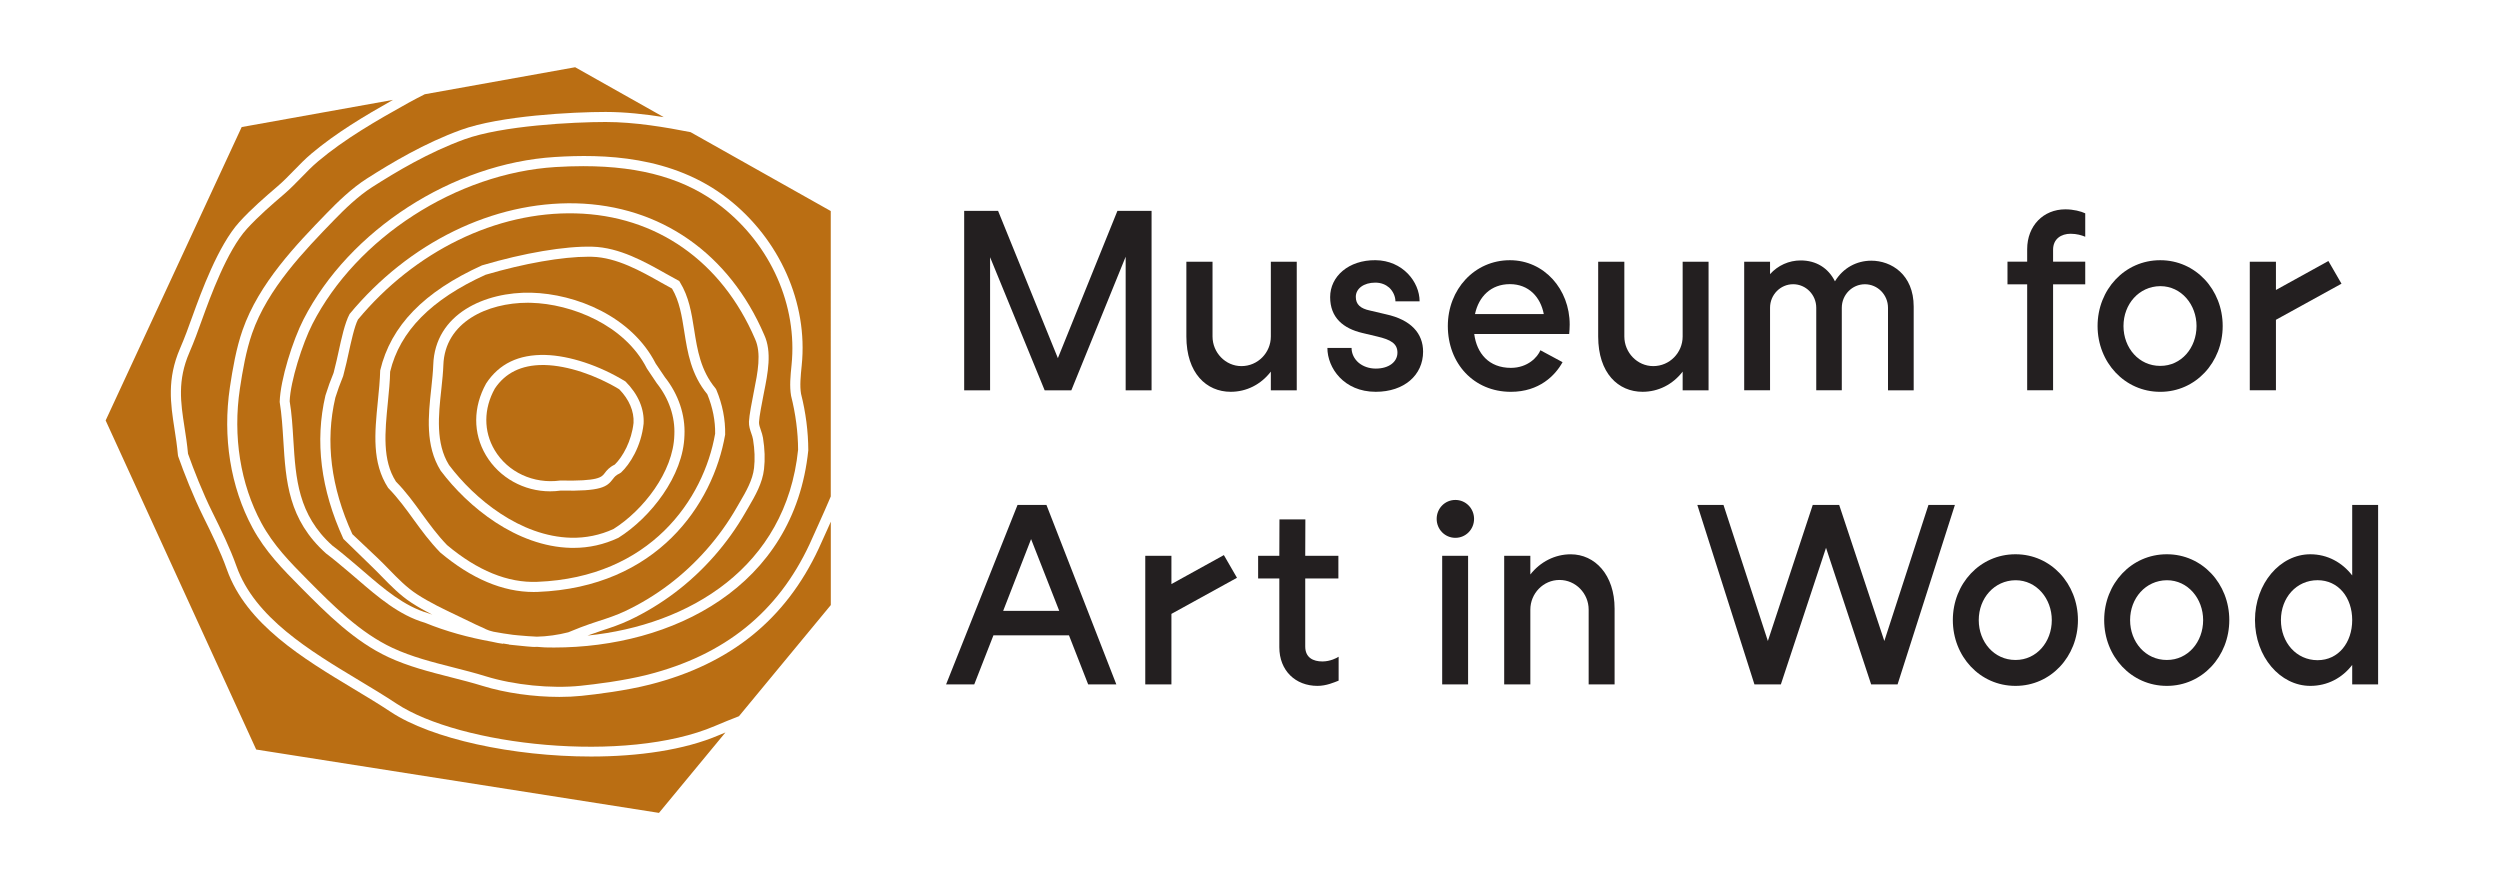 <?xml version="1.0" encoding="utf-8"?>
<!-- Generator: Adobe Illustrator 27.0.1, SVG Export Plug-In . SVG Version: 6.00 Build 0)  -->
<svg version="1.1" id="Layer_1" xmlns="http://www.w3.org/2000/svg" xmlns:xlink="http://www.w3.org/1999/xlink" x="0px" y="0px"
	 viewBox="0 0 908 320" style="enable-background:new 0 0 908 320;" xml:space="preserve">
<style type="text/css">
	.st0{fill:#BA6E13;}
	.st1{fill:#231F20;}
</style>
<g>
	<g>
		<path class="st0" d="M297.37,199.2c-12.05,25.8-32.07,41.96-61.21,49.4c-8.88,2.27-19.45,3.56-24.96,4.13
			c-2.55,0.26-5.25,0.39-8.04,0.39c-9.33,0-19.57-1.42-27.82-3.98c-3.81-1.18-7.82-2.2-11.69-3.19c-7.57-1.93-15.39-3.92-22.6-7.28
			c-12.38-5.77-22.27-15.73-31.83-25.36c-6.61-6.68-12.86-12.98-17.52-21.63c-7.99-14.83-10.9-32.97-8.19-51.07
			c0.98-6.56,2.29-14.15,4.59-20.72c5.95-17.05,19.6-31.14,30.56-42.45c3.87-3.99,9.03-9.03,14.57-12.57
			c8.94-5.7,20.91-12.87,34.22-17.7c14.18-5.15,40.56-6.51,52.52-6.51c7.09,0,14.4,0.82,21.1,1.88L208.9,24.42l-54.62,9.81
			c-2.02,1.04-4.05,2.06-6.03,3.17c-11.72,6.53-23.05,13.06-32.7,21.18c-2.18,1.83-4.12,3.82-6.16,5.93
			c-1.94,1.99-3.95,4.05-6.17,5.97c-4.36,3.73-9.29,7.96-13.58,12.67c-7.2,7.95-13.28,24.72-16.2,32.78
			c-1.46,4.09-2.92,8.11-4.66,12.12c-4.4,10.16-3.13,18.28-1.8,26.89c0.5,3.19,0.98,6.29,1.31,9.86c2.03,5.75,5.38,14.25,8.78,21.1
			c3.18,6.45,6.44,13.04,8.82,19.75c6.6,18.64,26.67,30.72,44.38,41.37c4.82,2.9,9.38,5.64,13.66,8.48
			c23.1,15.32,83.38,22.03,115.74,8.17c2.89-1.24,5.84-2.42,8.72-3.54l33.36-40.37v-30.28c-0.42,0.94-0.84,1.87-1.25,2.81
			C299.46,194.59,298.44,196.91,297.37,199.2z"/>
		<path class="st0" d="M214.64,274.77c-28.3,0-57.93-6.4-72.76-16.23c-4.21-2.79-8.73-5.51-13.52-8.39
			c-18.24-10.97-38.91-23.41-45.95-43.29c-2.31-6.51-5.52-13-8.62-19.28c-3.55-7.15-7-15.93-9.06-21.79l-0.1-0.45
			c-0.32-3.54-0.8-6.65-1.27-9.65c-1.38-8.95-2.79-17.98,2.03-29.12c1.7-3.91,3.13-7.86,4.58-11.9c3-8.29,9.25-25.52,16.94-34
			c4.44-4.89,9.47-9.2,13.9-13c2.1-1.8,4.05-3.8,5.93-5.74c2.02-2.08,4.11-4.23,6.43-6.18c8.86-7.44,19.01-13.52,29.56-19.47
			l-54.95,9.87L38.37,152.71l54.68,119.52l146.29,23.01l24.14-29.21c-0.79,0.33-1.59,0.65-2.38,0.99
			C248.52,272.41,231.83,274.77,214.64,274.77z"/>
		<path class="st0" d="M197.96,132.58c-0.28-0.01-0.56-0.01-0.83-0.01c-7.78,0-13.64,2.88-17.42,8.58
			c-4.07,7.31-4.12,15.49-0.07,22.31c4.78,8.05,14.14,12.38,23.8,11.07c13.99,0.27,15.04-1.18,16.21-2.72
			c0.7-0.93,1.57-2.07,3.63-3.07c2.92-2.86,6.12-8.58,6.82-15.15c0.24-4.19-1.61-8.56-5.21-12.22
			C216.31,136.18,206.12,132.79,197.96,132.58z"/>
		<path class="st0" d="M250.82,48c-9.1-1.79-20.26-3.69-30.85-3.69c-11.74,0-37.57,1.31-51.27,6.29
			c-12.98,4.71-24.72,11.74-33.5,17.34c-5.22,3.33-10.18,8.18-13.91,12.03c-10.72,11.06-24.06,24.82-29.73,41.11
			c-2.19,6.29-3.47,13.67-4.43,20.06c-2.6,17.33,0.17,34.65,7.79,48.79c4.41,8.18,10.48,14.31,16.9,20.79
			c9.33,9.4,18.99,19.12,30.78,24.62c6.9,3.22,14.55,5.17,21.95,7.05c3.92,1,7.97,2.03,11.87,3.24c10.28,3.19,23.81,4.54,34.39,3.45
			c5.41-0.56,15.78-1.83,24.43-4.03c28.01-7.15,47.24-22.66,58.79-47.39c1.06-2.27,2.07-4.57,3.09-6.86
			c0.79-1.81,1.59-3.62,2.42-5.42c0.46-1.01,0.99-2.26,1.54-3.55c0.21-0.5,0.43-1.01,0.65-1.52V76.65L250.82,48z M201.22,235.18
			c-1.07,0-2.15-0.01-3.22-0.04c-0.99-0.03-1.98-0.16-2.97-0.21c-0.23,0-0.48,0.03-0.71,0.03c-0.29,0-0.57,0-0.86-0.01
			c-0.62-0.01-3.28-0.28-5.51-0.51c-0.69-0.07-1.38-0.13-2.06-0.21l-1.04-0.11l0.01-0.06c-0.72-0.09-1.42-0.24-2.14-0.34l-0.01,0.11
			c-1.05-0.14-2.62-0.41-4.18-0.78c-8.4-1.51-16.58-3.75-24.18-6.86c-9.4-2.74-17.06-9.34-24.47-15.72l-3.28-2.8
			c-2.84-2.39-5.52-4.66-8.17-6.65c-13.75-12.31-14.61-26.23-15.52-40.97c-0.29-4.68-0.59-9.52-1.33-14.07
			c0.24-8.13,4.77-22.4,8.65-29.97c16.6-32.43,54.14-56.68,91.31-58.99c17.29-1.08,42.64-0.66,62.87,15.18
			c18.81,14.74,29.07,37.89,26.78,60.42c-0.4,4.02-0.75,7.51-0.25,10.42c1.71,6.75,2.61,13.7,2.63,20.52
			C288.44,213.36,244.04,235.18,201.22,235.18z"/>
		<path class="st0" d="M287.49,132.56c2.2-21.61-7.54-43.51-25.37-57.48c-12.72-9.97-28.87-14.73-50.3-14.73
			c-3.24,0-6.59,0.11-10.07,0.32c-35.94,2.23-72.23,25.67-88.27,57c-3.62,7.08-8.02,20.88-8.27,28.06
			c0.75,4.37,1.05,9.31,1.34,14.08c0.87,13.97,1.68,27.16,14.19,38.37c2.61,1.95,5.33,4.25,8.21,6.68l3.3,2.83
			c7.12,6.13,14.47,12.46,23.29,15.04c0.48,0.19,0.99,0.33,1.47,0.52c-2.59-1.33-5.13-2.76-7.55-4.33
			c-4.14-2.7-7.49-6.14-10.74-9.47c-1.32-1.35-2.64-2.7-4.01-4.01l-9.98-9.71c-8.25-17.98-10.42-35.44-6.53-52.1l0.15-0.45
			c0.75-2.45,1.7-5.04,2.81-7.75c0.34-1.34,0.74-2.92,1.1-4.5c0.22-0.94,0.45-2.03,0.71-3.19c1.02-4.68,2.28-10.51,4.01-13.7
			c21.6-26.04,52.18-40.89,82.17-40.19c30.77,0.79,55.71,18.2,68.42,47.78c2.85,6.21,1.33,13.81-0.14,21.16l-0.13,0.67
			c-0.5,2.54-1.54,7.83-1.62,9.84c-0.04,0.91,0.3,1.9,0.67,2.95c0.31,0.91,0.62,1.83,0.77,2.76c0.66,4.11,0.78,7.83,0.38,11.36
			c-0.58,5.16-3.2,9.66-5.74,14.01l-1.01,1.73c-6.45,11.28-15.33,21.37-25.67,29.17c-5.15,3.88-10.66,7.22-16.4,9.93
			c-3.53,1.67-6.87,2.76-10.1,3.82c-1.69,0.55-3.43,1.16-5.21,1.81c36.97-3.75,72.12-24.85,76.5-67.51
			c-0.03-6.33-0.89-12.98-2.55-19.58C286.72,140.25,287.09,136.52,287.49,132.56z"/>
		<path class="st0" d="M256.9,143.2c-5.92-7.23-7.17-15.15-8.38-22.81l0-0.02c-0.89-5.63-1.72-10.95-4.44-15.56
			c-1.26-0.67-2.61-1.43-4.05-2.24c-7.16-4.05-16.08-9.08-24.96-9.31c-0.43-0.01-0.88-0.02-1.34-0.02c-9.53,0-23.36,2.42-37.39,6.56
			c-19.7,8.95-31.11,20.5-34.64,35.19c-0.05,3.33-0.44,7.27-0.82,11.08c-1.08,10.89-2.08,21.03,2.93,28.84
			c3.63,3.66,6.68,7.89,9.37,11.62c2.9,3.98,5.64,7.75,9.19,11.44c11,9.24,22.08,13.8,32.8,13.35
			c41.01-1.61,60.42-29.99,64.57-53.81C259.82,152.9,258.87,148,256.9,143.2z M224.59,195.34c-5.26,2.46-10.68,3.65-16.29,3.65
			c-0.34,0-0.68,0-1.02-0.01c-19.65-0.5-37.28-14.8-47.22-28.02c-5.69-9.11-4.49-20.08-3.44-29.76l0.07-0.65
			c0.3-2.82,0.58-5.51,0.67-8.04c0.62-18.61,18.95-26.59,35.59-26.2c16.19,0.41,36.43,8.54,45.21,25.75l3.35,4.96
			c4.89,6.16,7.44,13.68,7.09,21.06C248.23,172.87,236.24,188.03,224.59,195.34z"/>
		<path class="st0" d="M234.94,133.82c-8.02-15.85-27.44-23.47-42.08-23.84c-0.39-0.01-0.78-0.02-1.17-0.02
			c-14.62,0-30.13,6.98-30.66,22.67c-0.09,2.62-0.38,5.39-0.69,8.3l-0.07,0.66c-0.99,9.09-2.11,19.4,2.81,27.3
			c9.33,12.4,25.94,25.95,44.29,26.42c5.26,0.13,10.6-0.93,15.47-3.19c10.62-6.68,21.75-20.64,22.08-34.17
			c0.31-6.54-1.95-13.19-6.38-18.76L234.94,133.82z M225.58,171.61l-0.5,0.33c-1.42,0.65-1.9,1.28-2.51,2.08
			c-2.11,2.79-4.15,4.47-18.92,4.16c-1.28,0.18-2.56,0.27-3.83,0.27c-9.49,0-18.45-4.89-23.34-13.11
			c-4.73-7.98-4.69-17.49,0.1-26.09c4.72-7.14,11.78-10.56,21.48-10.33c8.77,0.23,19.65,3.82,29.1,9.62
			c4.68,4.68,6.9,10.04,6.6,15.36C232.87,162.17,228.8,168.59,225.58,171.61z"/>
		<path class="st0" d="M227.13,221.92c5.52-2.61,10.82-5.82,15.76-9.55c9.95-7.51,18.5-17.22,24.7-28.07l1.02-1.76
			c2.35-4.02,4.77-8.18,5.26-12.58c0.36-3.2,0.24-6.59-0.37-10.37c-0.11-0.73-0.37-1.43-0.61-2.14c-0.44-1.27-0.94-2.7-0.87-4.31
			c0.1-2.29,1.13-7.56,1.69-10.4l0.13-0.68c1.36-6.79,2.76-13.8,0.39-18.96c-12.14-28.25-35.89-44.86-65.17-45.6
			c-28.76-0.74-58.36,13.68-79.05,38.56c-1.27,2.43-2.53,8.21-3.45,12.44c-0.26,1.19-0.5,2.3-0.72,3.25
			c-0.37,1.62-0.78,3.24-1.2,4.84c-1.16,2.84-2.06,5.32-2.84,7.83c-3.72,15.87-1.63,32.55,6.18,49.59l9.27,8.76
			c1.41,1.34,2.76,2.73,4.11,4.11c3.25,3.34,6.32,6.49,10.11,8.96c4.63,3.02,9.85,5.5,14.91,7.9c2.1,1,4.19,1.99,6.24,3.01
			c0.59,0.3,1.14,0.53,1.69,0.77c0.72,0.31,1.44,0.62,2.21,1.03c0.59,0.31,1.59,0.62,2.7,0.89c2.36,0.42,4.72,0.84,7.11,1.13
			l0.71,0.07c0.4,0.04,0.84,0.09,1.29,0.13c2.21,0.23,4.44,0.35,6.66,0.47c3.56-0.06,7.74-0.63,11.43-1.59l1.75-0.71
			c0.89-0.36,1.83-0.74,2.75-1.1c2.26-0.87,4.41-1.58,6.53-2.28C220.72,224.51,223.81,223.49,227.13,221.92z M195.32,214.98
			c-0.5,0.02-1.01,0.03-1.52,0.03c-11.18,0-22.59-4.83-33.93-14.37c-3.86-4-6.68-7.87-9.41-11.62c-2.87-3.97-5.83-8.08-9.5-11.84
			c-5.93-9.17-4.87-19.92-3.74-31.3c0.39-3.91,0.78-7.78,0.87-11.36c3.86-16.25,15.94-28.6,36.97-38.14
			c15.29-4.53,30.23-7.05,40.1-6.78c9.8,0.25,19.15,5.54,26.67,9.78c1.58,0.89,3.05,1.71,4.41,2.43l0.44,0.23l0.26,0.42
			c3.3,5.33,4.22,11.16,5.19,17.33l0,0.02c1.15,7.25,2.33,14.75,7.76,21.26l0.28,0.47c2.24,5.35,3.32,10.84,3.21,16.32
			C258.97,183.3,238.52,213.29,195.32,214.98z"/>
	</g>
	<g>
		<g>
			<path class="st1" d="M845.67,94.8l4.76,8.24l-23.81,13.11v25.6h-9.5v-46.7h9.5v10.27L845.67,94.8z"/>
			<path class="st1" d="M761.84,118.41c0-13.22,9.87-23.9,22.72-23.9h0.09c12.76,0,22.63,10.68,22.63,23.9s-9.87,23.9-22.63,23.9
				h-0.09C771.71,142.3,761.84,131.62,761.84,118.41z M784.65,132.89c7.6,0,13.13-6.52,13.13-14.48c0-7.78-5.52-14.48-13.13-14.48
				h-0.09c-7.69,0.09-13.31,6.52-13.31,14.48c0,7.97,5.61,14.48,13.31,14.48H784.65z"/>
			<path class="st1" d="M745.68,90.7v4.34h11.68v8.24h-11.68v38.47h-9.41v-38.47h-7.15v-8.24h7.15v-4.53
				c0-8.51,5.88-14.48,13.85-14.48c2.99,0,5.7,0.72,7.24,1.45v8.51c-1.27-0.54-3.08-1.09-5.34-1.09
				C748.67,84.91,745.68,86.72,745.68,90.7z"/>
			<path class="st1" d="M418.25,141.76h-9.41V93.24l-19.73,48.52h-9.69l-19.82-48.34v48.34h-9.41V76.58h12.31l21.72,53.5l21.63-53.5
				h12.4V141.76z"/>
			<path class="st1" d="M470.98,141.76h-9.41v-6.79c-3.62,4.71-8.87,7.33-14.57,7.33c-8.78,0-16.11-6.7-16.11-20.1V95.05h9.5v27.15
				c0,5.88,4.71,10.77,10.5,10.77c5.97,0,10.68-4.89,10.68-10.77V95.05h9.41V141.76z"/>
			<path class="st1" d="M620.55,141.76h-9.41v-6.79c-3.62,4.71-8.87,7.33-14.57,7.33c-8.78,0-16.11-6.7-16.11-20.1V95.05h9.5v27.15
				c0,5.88,4.71,10.77,10.5,10.77c5.97,0,10.68-4.89,10.68-10.77V95.05h9.41V141.76z"/>
			<path class="st1" d="M493.51,131.79c1.54,1.27,3.71,2.08,6.16,2.08c4.8,0,7.88-2.44,7.88-5.79c0-3.26-2.35-4.71-7.42-5.88
				l-5.34-1.27c-6.88-1.63-11.68-5.52-11.68-13.03c0-7.51,6.7-13.49,16.47-13.4c9.87,0.09,16.02,7.88,16.02,14.94h-8.78
				c0-1.72-0.81-3.62-2.26-4.98c-1.27-1.09-2.9-1.81-5.07-1.81c-4.16,0-7.06,2.17-7.06,5.16c0,2.81,1.72,4.25,5.16,4.98l5.79,1.36
				c9.14,1.99,13.49,6.97,13.49,13.58c0,8.51-6.88,14.57-17.2,14.57c-11.59,0-17.56-8.69-17.56-15.93h8.78
				C490.88,128.36,491.79,130.35,493.51,131.79z"/>
			<path class="st1" d="M548.75,133.61c-7.97,0-12.4-5.25-13.31-12.31h34.49c0.09-1,0.18-2.17,0.18-3.44
				c0-12.76-9.23-23.35-21.72-23.35c-12.85,0-22.54,10.59-22.54,23.9c0,13.58,9.41,23.9,22.9,23.9c10.33,0,16.12-5.96,18.77-10.77
				l-8.05-4.33C558.51,129.62,554.94,133.61,548.75,133.61z M548.39,103.2c6.88,0,11.13,4.71,12.31,10.86h-24.98
				C537.07,107.72,541.51,103.2,548.39,103.2z"/>
			<path class="st1" d="M668.94,141.76v-29.98c0-4.71,3.76-8.54,8.39-8.54s8.39,3.83,8.39,8.54v29.98l9.33,0v-30.4
				c0-11.7-8.16-16.68-15.4-16.68c-5.31,0-10.23,2.61-13.2,7.5l0-0.01c-2.45-4.89-6.87-7.58-12.45-7.58c-4.25,0-8.26,1.8-11.12,4.98
				v-4.51h-9.39v46.69h9.39v-29.98c0-4.71,3.76-8.54,8.39-8.54s8.39,3.83,8.39,8.54v29.98H668.94z"/>
		</g>
		<path class="st1" d="M405.45,248.57h-10.23l-6.97-17.83h-27.43l-6.97,17.83h-10.23l25.95-65.18h10.5L405.45,248.57z
			 M384.72,221.87l-10.23-26.07l-10.14,26.07H384.72z"/>
		<path class="st1" d="M444.51,201.61l4.76,8.24l-23.81,13.11v25.61h-9.5v-46.71h9.5v10.27L444.51,201.61z"/>
		<path class="st1" d="M486.19,238.52v8.69c-1.63,0.63-4.44,1.9-7.69,1.9c-7.97,0-13.85-5.52-13.85-14.03V210.1h-7.7v-8.24h7.7
			l0.05-13.22h9.41l-0.05,13.22h12.04v8.24h-12.04v24.71c0,4.07,2.9,5.43,6.25,5.43C483.11,240.24,485.56,238.97,486.19,238.52z"/>
		<path class="st1" d="M535.38,188.46c0,3.8-2.99,6.88-6.79,6.88c-3.8,0-6.79-3.08-6.79-6.88c0-3.8,2.99-6.88,6.79-6.88
			C532.39,181.58,535.38,184.66,535.38,188.46z M533.21,248.57h-9.41v-46.71h9.41V248.57z"/>
		<path class="st1" d="M586.42,221.05v27.52H577v-27.16c0-5.88-4.71-10.77-10.59-10.77c-5.88,0-10.59,4.89-10.59,10.77v27.16h-9.5
			v-46.71h9.5v6.79c3.62-4.62,8.96-7.33,14.66-7.33C579.26,201.32,586.42,208.74,586.42,221.05z"/>
		<path class="st1" d="M689.2,248.57h-9.6l-16.39-49.61l-16.4,49.61h-9.6l-20.74-65.18h9.5l16.12,49.42l16.3-49.42h9.6l16.4,49.42
			l16.03-49.42h9.6L689.2,248.57z"/>
		<path class="st1" d="M709.27,225.21c0-13.22,9.87-23.9,22.72-23.9h0.09c12.76,0,22.63,10.68,22.63,23.9s-9.87,23.9-22.63,23.9
			h-0.09C719.14,249.11,709.27,238.43,709.27,225.21z M732.08,239.7c7.6,0,13.13-6.52,13.13-14.48c0-7.78-5.52-14.48-13.13-14.48
			h-0.09c-7.69,0.09-13.31,6.52-13.31,14.48c0,7.97,5.61,14.48,13.31,14.48H732.08z"/>
		<path class="st1" d="M764.24,225.21c0-13.22,9.87-23.9,22.72-23.9h0.09c12.76,0,22.63,10.68,22.63,23.9s-9.87,23.9-22.63,23.9
			h-0.09C774.11,249.11,764.24,238.43,764.24,225.21z M787.05,239.7c7.6,0,13.13-6.52,13.13-14.48c0-7.78-5.52-14.48-13.13-14.48
			h-0.09c-7.69,0.09-13.31,6.52-13.31,14.48c0,7.97,5.61,14.48,13.31,14.48H787.05z"/>
		<path class="st1" d="M863.73,248.57h-9.41v-7.06c-3.62,4.71-8.96,7.6-15.21,7.6c-10.95,0-20.1-10.59-20.1-23.9
			s9.14-23.9,20.1-23.9c6.25,0,11.59,2.99,15.21,7.69v-25.62h9.41V248.57z M854.32,225.21c0-8.15-4.98-14.48-12.58-14.48
			c-7.69,0-13.31,6.34-13.31,14.48c0,8.15,5.61,14.57,13.31,14.57C849.34,239.79,854.32,233.36,854.32,225.21z"/>
	</g>
</g>
</svg>
